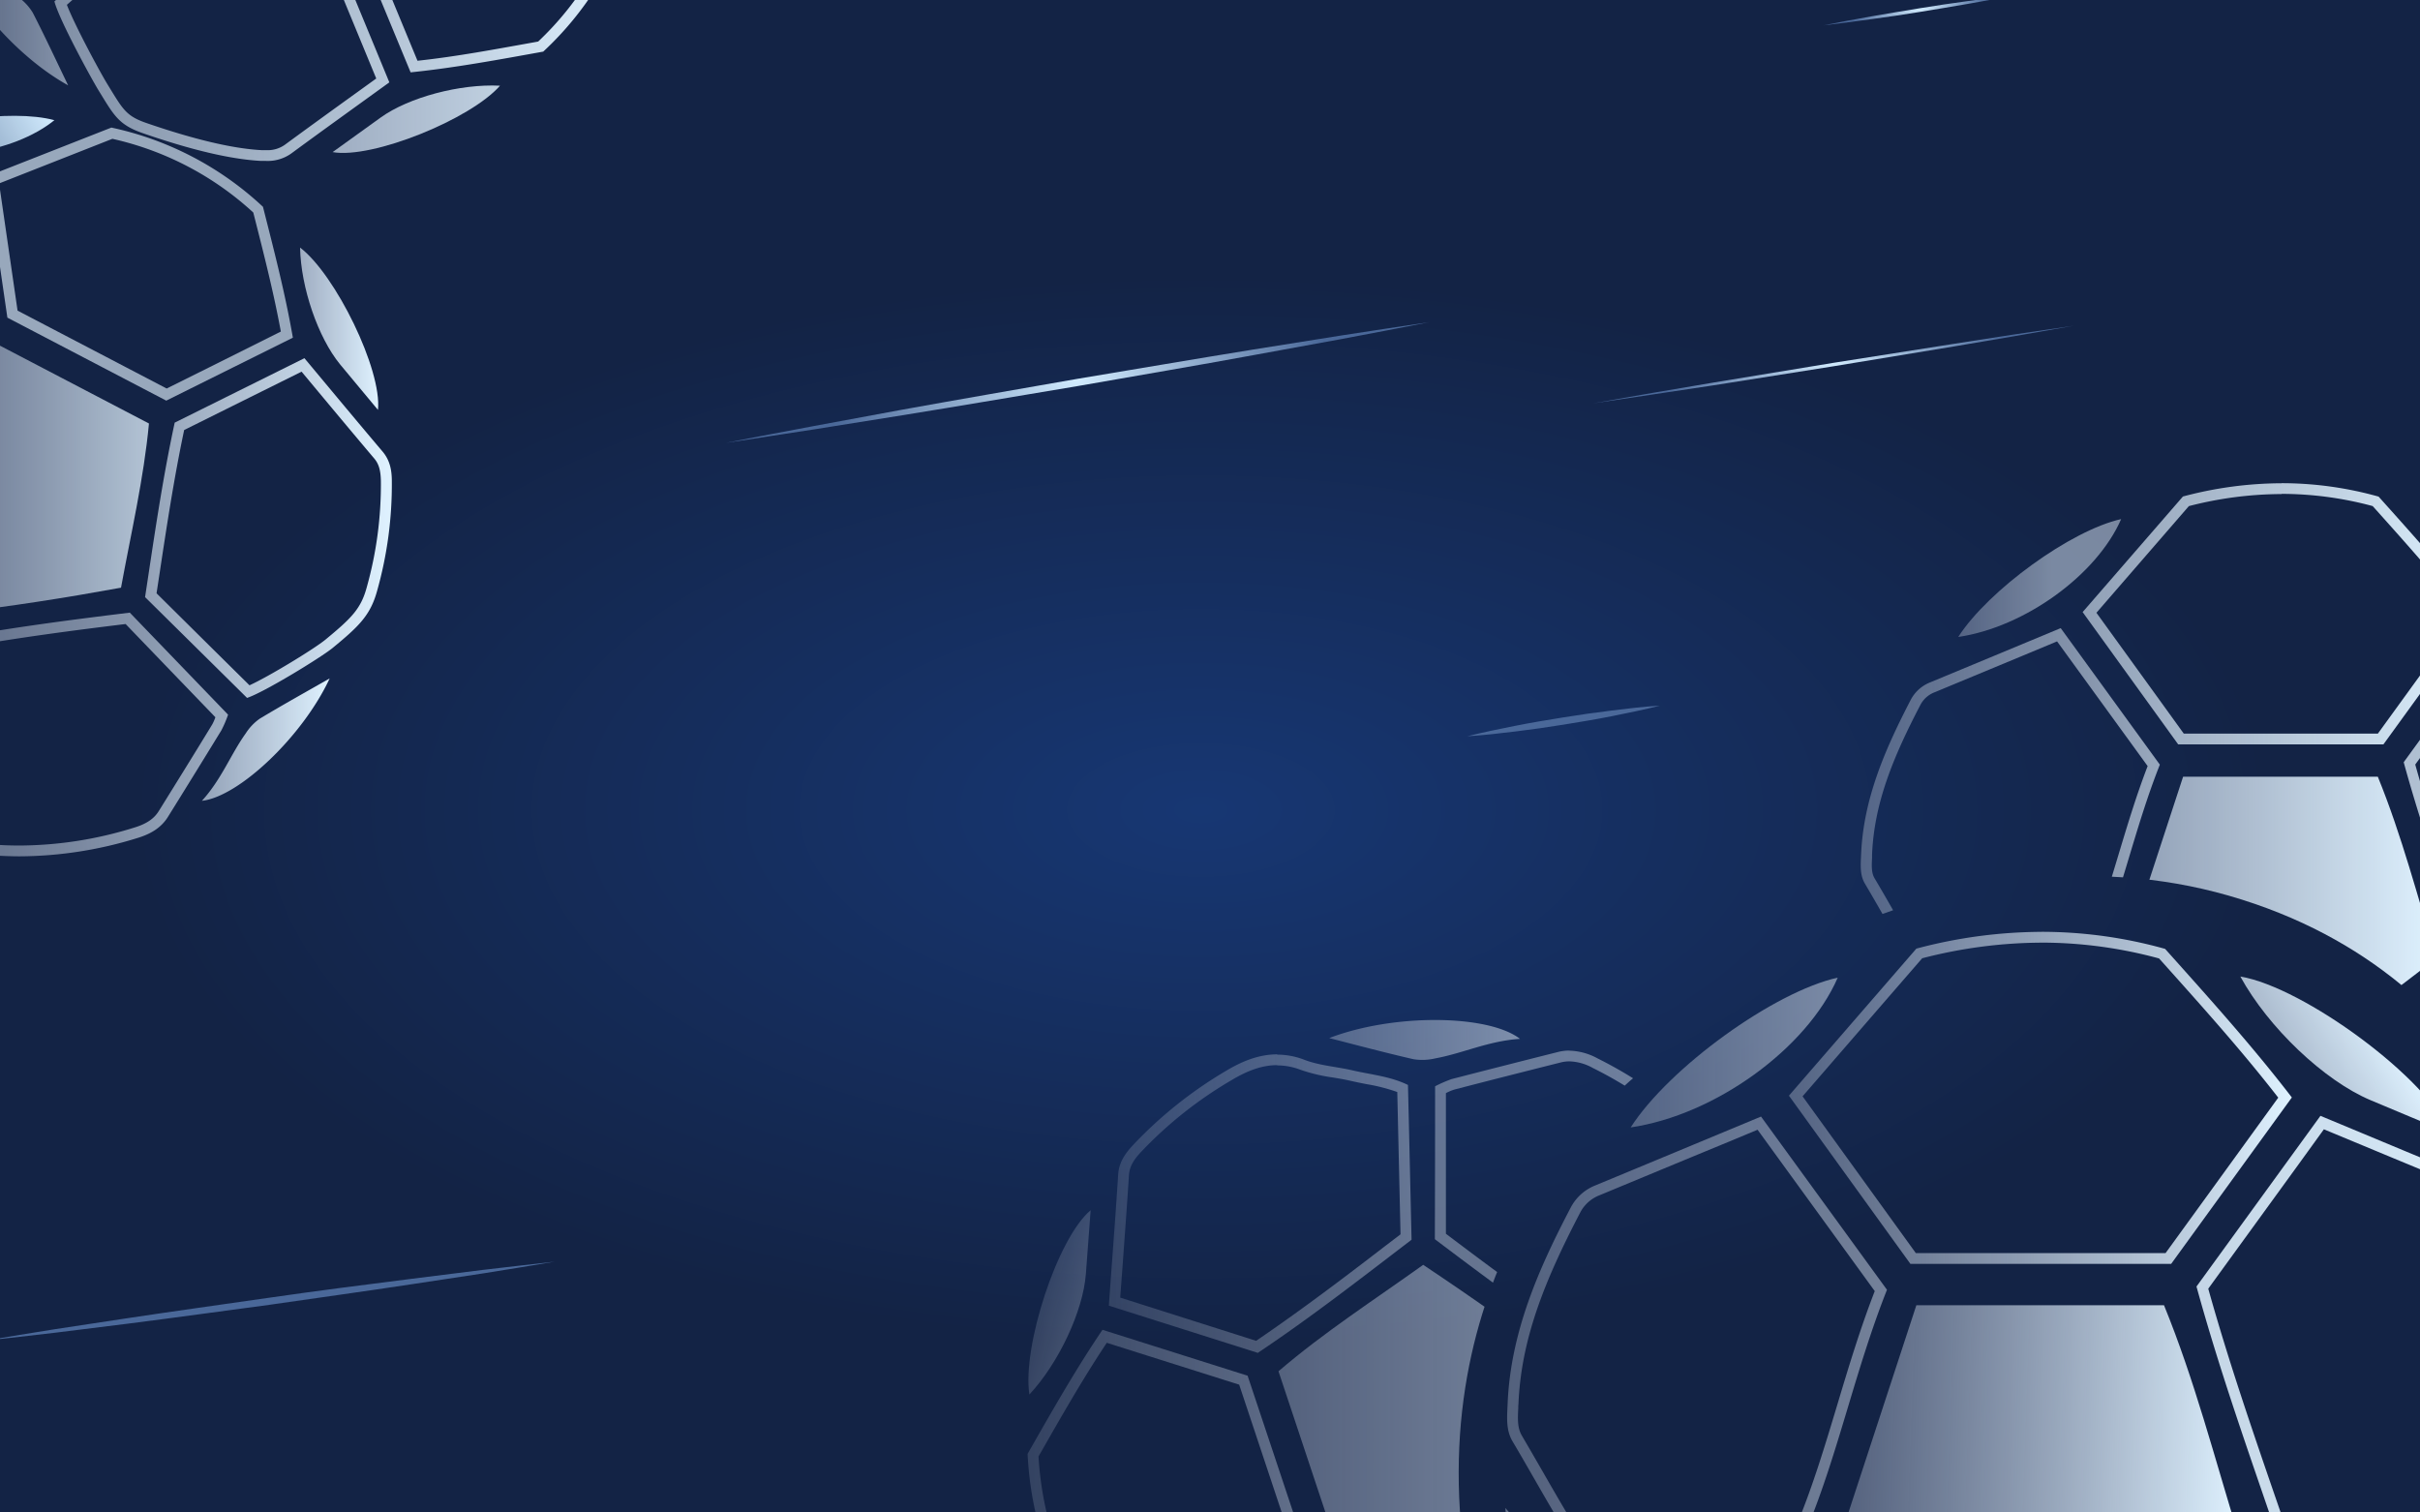 <?xml version="1.0" encoding="UTF-8" standalone="no"?>
<svg
   viewBox="0 0 1280 800"
   version="1.1"
   id="svg2766"
   sodipodi:docname="imagen-error-404.svg"
   width="1280"
   height="800"
   inkscape:version="1.2.2 (b0a84865, 2022-12-01)"
   xmlns:inkscape="http://www.inkscape.org/namespaces/inkscape"
   xmlns:sodipodi="http://sodipodi.sourceforge.net/DTD/sodipodi-0.dtd"
   xmlns:xlink="http://www.w3.org/1999/xlink"
   xmlns="http://www.w3.org/2000/svg"
   xmlns:svg="http://www.w3.org/2000/svg">
  <sodipodi:namedview
     id="namedview2768"
     pagecolor="#ffffff"
     bordercolor="#000000"
     borderopacity="0.25"
     inkscape:showpageshadow="2"
     inkscape:pageopacity="0.0"
     inkscape:pagecheckerboard="0"
     inkscape:deskcolor="#d1d1d1"
     showgrid="false"
     inkscape:zoom="0.32395333"
     inkscape:cx="473.83369"
     inkscape:cy="365.79343"
     inkscape:window-width="1728"
     inkscape:window-height="1051"
     inkscape:window-x="0"
     inkscape:window-y="38"
     inkscape:window-maximized="1"
     inkscape:current-layer="svg2766" />
  <defs
     id="defs2592">
    <style
       id="style2313">.cls-1{fill:none;}.cls-2{isolation:isolate;}.cls-3{clip-path:url(#clip-path);}.cls-4{fill:url(#Degradado_sin_nombre_223);}.cls-5{fill:url(#Degradado_sin_nombre_225);}.cls-6{fill:url(#Degradado_sin_nombre_175);}.cls-7{fill:url(#Degradado_sin_nombre_169);}.cls-8{fill:url(#Degradado_sin_nombre_232);}.cls-9{fill:url(#Degradado_sin_nombre_234);}.cls-10{fill:url(#Degradado_sin_nombre_184);}.cls-11{fill:url(#Degradado_sin_nombre_202);}.cls-12{fill:url(#Degradado_sin_nombre_235);}.cls-13{fill:url(#Degradado_sin_nombre_221);}.cls-14{fill:url(#Degradado_sin_nombre_216);}.cls-15{fill:url(#Degradado_sin_nombre_229);}.cls-16{fill:url(#Degradado_sin_nombre_213);}.cls-17{fill:url(#Degradado_sin_nombre_227);}.cls-18{fill:url(#Degradado_sin_nombre_211);}.cls-19{fill:url(#Degradado_sin_nombre_190);}.cls-20{mix-blend-mode:hard-light;opacity:0.5;fill:url(#Degradado_sin_nombre_273);}.cls-21{mix-blend-mode:exclusion;fill:url(#Degradado_sin_nombre_273-2);}.cls-22{clip-path:url(#clip-path-2);}.cls-23{clip-path:url(#clip-path-3);}.cls-24{fill:url(#Degradado_sin_nombre_136);}.cls-25{fill:url(#Degradado_sin_nombre_139);}.cls-26{fill:url(#Degradado_sin_nombre_155);}.cls-27{fill:#d2ecff;}.cls-28{fill:url(#Degradado_sin_nombre_152);}.cls-29{fill:url(#Degradado_sin_nombre_148);}.cls-30{fill:url(#Degradado_sin_nombre_302);}.cls-31{fill:url(#Degradado_sin_nombre_145);}.cls-32{clip-path:url(#clip-path-4);}.cls-33{fill:url(#Degradado_sin_nombre_66);}.cls-34{fill:url(#Degradado_sin_nombre_103);}.cls-35{fill:url(#Degradado_sin_nombre_110);}.cls-36{fill:url(#Degradado_sin_nombre_101);}.cls-37{fill:url(#Degradado_sin_nombre_127);}.cls-38{fill:url(#Degradado_sin_nombre_118);}.cls-39{fill:url(#Degradado_sin_nombre_107);}.cls-40{fill:url(#Degradado_sin_nombre_124);}.cls-41{fill:url(#Degradado_sin_nombre_259);}.cls-42{fill:url(#Degradado_sin_nombre_257);}.cls-43{fill:url(#Degradado_sin_nombre_210);}.cls-44{fill:url(#Degradado_sin_nombre_2);}.cls-45{fill:url(#Degradado_sin_nombre_224);}.cls-46{fill:url(#Degradado_sin_nombre_241);}.cls-47{clip-path:url(#clip-path-5);}.cls-48{fill:url(#Degradado_sin_nombre_191);}.cls-49{fill:url(#Degradado_sin_nombre_170);}.cls-50{fill:url(#Degradado_sin_nombre_177);}.cls-51{fill:url(#Degradado_sin_nombre_197);}.cls-52{fill:url(#Degradado_sin_nombre_207);}.cls-53{fill:url(#Degradado_sin_nombre_204);}.cls-54{fill:url(#Degradado_sin_nombre_2-2);}.cls-55{fill:url(#Degradado_sin_nombre_170-2);}.cls-56{fill:url(#Degradado_sin_nombre_66-2);}.cls-57{fill:url(#Degradado_sin_nombre_54);}.cls-58{fill:url(#Degradado_sin_nombre_77);}.cls-59{fill:url(#Degradado_sin_nombre_57);}.cls-60{fill:url(#Degradado_sin_nombre_27);}.cls-61{fill:url(#Degradado_sin_nombre_27-2);}.cls-62{fill:url(#Degradado_sin_nombre_80);}.cls-63{fill:url(#Degradado_sin_nombre_69);}.cls-64{fill:url(#Degradado_sin_nombre_72);}.cls-65{fill:url(#Degradado_sin_nombre_292);}.cls-66{fill:url(#Degradado_sin_nombre_292-2);}.cls-67{fill:url(#Degradado_sin_nombre_292-3);}.cls-68{fill:url(#Degradado_sin_nombre_292-4);}.cls-69{fill:url(#Degradado_sin_nombre_292-5);}.cls-70{fill:url(#Degradado_sin_nombre_292-6);}</style>
    <clipPath
       id="clip-path">
      <rect
         class="cls-1"
         x="129.25"
         y="135.95"
         width="700"
         height="500"
         id="rect2315" />
    </clipPath>
    <radialGradient
       id="Degradado_sin_nombre_223"
       cx="518.74"
       cy="411.31"
       r="182.19"
       gradientTransform="matrix(0,-0.94,1.47,0,-89.74,802.71)"
       gradientUnits="userSpaceOnUse">
      <stop
         offset="0"
         stop-color="#2378d3"
         id="stop2318" />
      <stop
         offset="1"
         stop-color="#173773"
         id="stop2320" />
    </radialGradient>
    <linearGradient
       id="Degradado_sin_nombre_225"
       x1="351.74"
       y1="82.7"
       x2="711.55"
       y2="692.07"
       gradientTransform="matrix(0,0.98,-1.01,0,868.82,-220.99)"
       gradientUnits="userSpaceOnUse">
      <stop
         offset="0.11"
         stop-color="#2378d3"
         id="stop2323" />
      <stop
         offset="1"
         stop-color="#173773"
         id="stop2325" />
    </linearGradient>
    <radialGradient
       id="Degradado_sin_nombre_175"
       cx="579.52"
       cy="347.78"
       r="186.74"
       gradientTransform="matrix(0,-0.94,1.47,0,-89.74,802.71)"
       gradientUnits="userSpaceOnUse">
      <stop
         offset="0.1"
         stop-color="#2378d3"
         id="stop2328" />
      <stop
         offset="0.79"
         stop-color="#183c7b"
         id="stop2330" />
      <stop
         offset="1"
         stop-color="#183c7b"
         id="stop2332" />
    </radialGradient>
    <radialGradient
       id="Degradado_sin_nombre_169"
       cx="627.04"
       cy="310.78"
       r="138.72"
       gradientTransform="matrix(0,-0.94,1.47,0,-89.74,802.71)"
       gradientUnits="userSpaceOnUse">
      <stop
         offset="0"
         stop-color="#2378d3"
         id="stop2335" />
      <stop
         offset="1"
         stop-color="#184080"
         id="stop2337" />
    </radialGradient>
    <radialGradient
       id="Degradado_sin_nombre_232"
       cx="661.49"
       cy="393.78"
       r="140.34"
       gradientTransform="matrix(0,-0.94,1.47,0,-89.74,802.71)"
       gradientUnits="userSpaceOnUse">
      <stop
         offset="0.08"
         stop-color="#2378d3"
         id="stop2340" />
      <stop
         offset="1"
         stop-color="#173773"
         id="stop2342" />
    </radialGradient>
    <linearGradient
       id="Degradado_sin_nombre_234"
       x1="598.31"
       y1="387.34"
       x2="757.71"
       y2="387.34"
       gradientTransform="matrix(0,-0.98,1.01,0,88.6,821.01)"
       gradientUnits="userSpaceOnUse">
      <stop
         offset="0.1"
         stop-color="#2378d3"
         id="stop2345" />
      <stop
         offset="1"
         stop-color="#173773"
         id="stop2347" />
    </linearGradient>
    <radialGradient
       id="Degradado_sin_nombre_184"
       cx="735.08"
       cy="329.52"
       r="247.77"
       gradientTransform="matrix(0,-0.94,1.47,0,-89.74,802.71)"
       gradientUnits="userSpaceOnUse">
      <stop
         offset="0.32"
         stop-color="#2378d3"
         id="stop2350" />
      <stop
         offset="1"
         stop-color="#183c7a"
         id="stop2352" />
    </radialGradient>
    <linearGradient
       id="Degradado_sin_nombre_202"
       x1="682.65"
       y1="510.65"
       x2="246.88"
       y2="264.6"
       gradientTransform="matrix(0,0.98,-1.01,0,869.05,-75.81)"
       gradientUnits="userSpaceOnUse">
      <stop
         offset="0"
         stop-color="#2378d3"
         id="stop2355" />
      <stop
         offset="1"
         stop-color="#142b62"
         id="stop2357" />
    </linearGradient>
    <radialGradient
       id="Degradado_sin_nombre_235"
       cx="480.08"
       cy="302.08"
       r="182.28"
       gradientTransform="matrix(0,0.94,-1.47,0,1047.51,-57.43)"
       xlink:href="#Degradado_sin_nombre_223" />
    <radialGradient
       id="Degradado_sin_nombre_221"
       cx="550.02"
       cy="411.62"
       r="181.64"
       gradientTransform="matrix(0,0.94,-1.47,0,1047.51,-57.43)"
       gradientUnits="userSpaceOnUse">
      <stop
         offset="0.08"
         stop-color="#2378d3"
         id="stop2361" />
      <stop
         offset="1"
         stop-color="#173773"
         id="stop2363" />
    </radialGradient>
    <linearGradient
       id="Degradado_sin_nombre_216"
       x1="372.84"
       y1="82.92"
       x2="732.62"
       y2="692.34"
       gradientTransform="matrix(0,0.98,-1.01,0,869.05,-75.81)"
       xlink:href="#Degradado_sin_nombre_223" />
    <linearGradient
       id="Degradado_sin_nombre_229"
       x1="790.36"
       y1="693.79"
       x2="428.87"
       y2="81.47"
       gradientTransform="matrix(0,0.98,-1.01,0,869.05,-75.81)"
       xlink:href="#Degradado_sin_nombre_223" />
    <radialGradient
       id="Degradado_sin_nombre_213"
       cx="654.25"
       cy="311.09"
       r="138.73"
       gradientTransform="matrix(0,0.94,-1.47,0,1047.51,-57.43)"
       gradientUnits="userSpaceOnUse">
      <stop
         offset="0"
         stop-color="#2378d3"
         id="stop2368" />
      <stop
         offset="1"
         stop-color="#1a4689"
         id="stop2370" />
    </radialGradient>
    <radialGradient
       id="Degradado_sin_nombre_227"
       cx="688.71"
       cy="394.09"
       r="140.34"
       gradientTransform="matrix(0,0.94,-1.47,0,1047.51,-57.43)"
       xlink:href="#Degradado_sin_nombre_223" />
    <linearGradient
       id="Degradado_sin_nombre_211"
       x1="854.17"
       y1="133.59"
       x2="554.22"
       y2="641.67"
       gradientTransform="matrix(0,0.98,-1.01,0,869.05,-75.81)"
       gradientUnits="userSpaceOnUse">
      <stop
         offset="0"
         stop-color="#2378d3"
         id="stop2374" />
      <stop
         offset="1"
         stop-color="#173773"
         id="stop2376" />
    </linearGradient>
    <radialGradient
       id="Degradado_sin_nombre_190"
       cx="762.3"
       cy="329.83"
       r="247.78"
       gradientTransform="matrix(0,0.94,-1.47,0,1047.51,-57.43)"
       gradientUnits="userSpaceOnUse">
      <stop
         offset="0"
         stop-color="#2378d3"
         id="stop2379" />
      <stop
         offset="1"
         stop-color="#173774"
         id="stop2381" />
    </radialGradient>
    <radialGradient
       id="Degradado_sin_nombre_273"
       cx="479.36"
       cy="386.49"
       r="304.14"
       gradientTransform="matrix(1.05,0,0,0.67,-22.02,125.87)"
       gradientUnits="userSpaceOnUse">
      <stop
         offset="0"
         stop-color="#173773"
         id="stop2384" />
      <stop
         offset="0.98"
         stop-color="#132345"
         id="stop2386" />
    </radialGradient>
    <radialGradient
       id="Degradado_sin_nombre_273-2"
       cx="479.25"
       cy="385.95"
       r="303.51"
       gradientTransform="matrix(1,0,0,0.5,0,192.98)"
       xlink:href="#Degradado_sin_nombre_273" />
    <clipPath
       id="clip-path-2">
      <rect
         class="cls-1"
         x="129.25"
         y="134.95"
         width="700"
         height="501"
         transform="rotate(180,479.245,385.455)"
         id="rect2390" />
    </clipPath>
    <clipPath
       id="clip-path-3">
      <path
         class="cls-1"
         d="m 608.82,450.12 c 6.81,-9.44 78.46,-62.6 155.94,-40.35 79,22.69 91.09,95.42 91.09,95.42 l 47.6,47.6 L 947.51,353 903.85,291.2 650.51,279.79 599,372.23 l 11,91.26 z"
         id="path2393" />
    </clipPath>
    <linearGradient
       id="Degradado_sin_nombre_136"
       x1="662.62"
       y1="387.69"
       x2="745.64"
       y2="387.69"
       gradientUnits="userSpaceOnUse">
      <stop
         offset="0"
         stop-color="#b5bfd2"
         stop-opacity="0.4"
         id="stop2396" />
      <stop
         offset="1"
         stop-color="#ccdbea"
         stop-opacity="0.72"
         id="stop2398" />
    </linearGradient>
    <linearGradient
       id="Degradado_sin_nombre_139"
       x1="813.29"
       y1="387.56"
       x2="896.03"
       y2="387.56"
       gradientUnits="userSpaceOnUse">
      <stop
         offset="0"
         stop-color="#d2e2f1"
         stop-opacity="0.81"
         id="stop2401" />
      <stop
         offset="1"
         stop-color="#dff2ff"
         id="stop2403" />
    </linearGradient>
    <linearGradient
       id="Degradado_sin_nombre_155"
       x1="783.77"
       y1="477.29"
       x2="871.78"
       y2="477.29"
       gradientUnits="userSpaceOnUse">
      <stop
         offset="0"
         stop-color="#c9d8e8"
         stop-opacity="0.69"
         id="stop2406" />
      <stop
         offset="1"
         stop-color="#dff2ff"
         id="stop2408" />
    </linearGradient>
    <linearGradient
       id="Degradado_sin_nombre_152"
       x1="724.19"
       y1="331.44"
       x2="834.11"
       y2="331.44"
       gradientUnits="userSpaceOnUse">
      <stop
         offset="0"
         stop-color="#c9d8e8"
         stop-opacity="0.69"
         id="stop2411" />
      <stop
         offset="1"
         stop-color="#dff2ff"
         id="stop2413" />
    </linearGradient>
    <linearGradient
       id="Degradado_sin_nombre_148"
       x1="735.59"
       y1="417.83"
       x2="822.49"
       y2="417.83"
       gradientUnits="userSpaceOnUse">
      <stop
         offset="0"
         stop-color="#c9d7e7"
         stop-opacity="0.68"
         id="stop2416" />
      <stop
         offset="1"
         stop-color="#dff2ff"
         id="stop2418" />
    </linearGradient>
    <linearGradient
       id="Degradado_sin_nombre_302"
       x1="868.71"
       y1="322.07"
       x2="822.85"
       y2="322.07"
       gradientUnits="userSpaceOnUse">
      <stop
         offset="0"
         stop-color="#d2ecff"
         id="stop2421" />
      <stop
         offset="1"
         stop-color="#173773"
         stop-opacity="0"
         id="stop2423" />
    </linearGradient>
    <linearGradient
       id="Degradado_sin_nombre_145"
       x1="689.63"
       y1="321.54"
       x2="734.89"
       y2="321.54"
       gradientUnits="userSpaceOnUse">
      <stop
         offset="0"
         stop-color="#b5bfd2"
         stop-opacity="0.4"
         id="stop2426" />
      <stop
         offset="0.58"
         stop-color="#c2cfe0"
         stop-opacity="0.59"
         id="stop2428" />
      <stop
         offset="1"
         stop-color="#c2cfe0"
         stop-opacity="0.59"
         id="stop2430" />
    </linearGradient>
    <clipPath
       id="clip-path-4">
      <path
         class="cls-1"
         d="M 625.09,696.53 C 614.62,693.24 554.2,652.89 551,577 547.77,499.57 600.79,459.28 600.79,459.28 l 28.4,-56.72 -191.74,20.06 -42.23,57.38 65.18,229.9 98,18.57 78.32,-37 z"
         id="path2433" />
    </clipPath>
    <linearGradient
       id="Degradado_sin_nombre_66"
       x1="490.07"
       y1="631.55"
       x2="593.41"
       y2="631.55"
       gradientUnits="userSpaceOnUse">
      <stop
         offset="0"
         stop-color="#b5bfd2"
         stop-opacity="0.4"
         id="stop2436" />
      <stop
         offset="0.97"
         stop-color="#c0ccdd"
         stop-opacity="0.55"
         id="stop2438" />
    </linearGradient>
    <linearGradient
       id="Degradado_sin_nombre_103"
       x1="453.67"
       y1="495.33"
       x2="537.77"
       y2="495.33"
       gradientUnits="userSpaceOnUse">
      <stop
         offset="0"
         stop-color="#b5bfd2"
         stop-opacity="0.2"
         id="stop2441" />
      <stop
         offset="1"
         stop-color="#bcc7d9"
         stop-opacity="0.49"
         id="stop2443" />
    </linearGradient>
    <linearGradient
       id="Degradado_sin_nombre_110"
       x1="544.3"
       y1="494.22"
       x2="628.14"
       y2="494.22"
       gradientUnits="userSpaceOnUse">
      <stop
         offset="0"
         stop-color="#bbc6d8"
         stop-opacity="0.48"
         id="stop2446" />
      <stop
         offset="0.97"
         stop-color="#c0ccdd"
         stop-opacity="0.55"
         id="stop2448" />
    </linearGradient>
    <linearGradient
       id="Degradado_sin_nombre_101"
       x1="431.1"
       y1="579.63"
       x2="509.21"
       y2="579.63"
       gradientUnits="userSpaceOnUse">
      <stop
         offset="0"
         stop-color="#b5bfd2"
         stop-opacity="0.2"
         id="stop2451" />
      <stop
         offset="1"
         stop-color="#bbc6d8"
         stop-opacity="0.48"
         id="stop2453" />
    </linearGradient>
    <linearGradient
       id="Degradado_sin_nombre_127"
       x1="500.76"
       y1="551.29"
       x2="582.3"
       y2="551.29"
       gradientUnits="userSpaceOnUse">
      <stop
         offset="0"
         stop-color="#b5bfd2"
         stop-opacity="0.4"
         id="stop2456" />
      <stop
         offset="1"
         stop-color="#c2cfe1"
         stop-opacity="0.59"
         id="stop2458" />
    </linearGradient>
    <linearGradient
       id="Degradado_sin_nombre_118"
       x1="435.47"
       y1="521.52"
       x2="445.42"
       y2="524.19"
       gradientUnits="userSpaceOnUse">
      <stop
         offset="0"
         stop-color="#b5bfd2"
         stop-opacity="0.2"
         id="stop2461" />
      <stop
         offset="1"
         stop-color="#b7c1d4"
         stop-opacity="0.29"
         id="stop2463" />
    </linearGradient>
    <linearGradient
       id="Degradado_sin_nombre_107"
       x1="457.99"
       y1="642.3"
       x2="500.73"
       y2="642.3"
       gradientUnits="userSpaceOnUse">
      <stop
         offset="0"
         stop-color="#b5bfd2"
         stop-opacity="0.2"
         id="stop2466" />
      <stop
         offset="0.97"
         stop-color="#c0ccdd"
         stop-opacity="0.3"
         id="stop2468" />
    </linearGradient>
    <linearGradient
       id="Degradado_sin_nombre_124"
       x1="514.9"
       y1="449.87"
       x2="567.9"
       y2="449.87"
       gradientUnits="userSpaceOnUse">
      <stop
         offset="0"
         stop-color="#b5bfd2"
         stop-opacity="0.4"
         id="stop2471" />
      <stop
         offset="1"
         stop-color="#c3d0e1"
         stop-opacity="0.6"
         id="stop2473" />
    </linearGradient>
    <linearGradient
       id="Degradado_sin_nombre_259"
       x1="160.75"
       y1="170.38"
       x2="253.81"
       y2="170.38"
       gradientUnits="userSpaceOnUse">
      <stop
         offset="0"
         stop-color="#c4d2e2"
         stop-opacity="0.62"
         id="stop2476" />
      <stop
         offset="1"
         stop-color="#d4e5f3"
         stop-opacity="0.85"
         id="stop2478" />
    </linearGradient>
    <linearGradient
       id="Degradado_sin_nombre_257"
       x1="121.05"
       y1="108.42"
       x2="186.69"
       y2="108.42"
       gradientUnits="userSpaceOnUse">
      <stop
         offset="0"
         stop-color="#b5bfd2"
         stop-opacity="0.4"
         id="stop2481" />
      <stop
         offset="1"
         stop-color="#c4d2e2"
         stop-opacity="0.62"
         id="stop2483" />
    </linearGradient>
    <linearGradient
       id="Degradado_sin_nombre_210"
       x1="244.71"
       y1="140.24"
       x2="321.46"
       y2="140.24"
       gradientUnits="userSpaceOnUse">
      <stop
         offset="0"
         stop-color="#d2e2f1"
         stop-opacity="0.82"
         id="stop2486" />
      <stop
         offset="1"
         stop-color="#dff2ff"
         id="stop2488" />
    </linearGradient>
    <linearGradient
       id="Degradado_sin_nombre_2"
       x1="263.46"
       y1="101.71"
       x2="189.95"
       y2="101.71"
       gradientUnits="userSpaceOnUse">
      <stop
         offset="0"
         stop-color="#d2ecff"
         id="stop2491" />
      <stop
         offset="1"
         stop-color="#8ca8ca"
         stop-opacity="0.62"
         id="stop2493" />
    </linearGradient>
    <linearGradient
       id="Degradado_sin_nombre_224"
       x1="238.04"
       y1="194.08"
       x2="284.54"
       y2="194.08"
       gradientUnits="userSpaceOnUse">
      <stop
         offset="0"
         stop-color="#cedcec"
         stop-opacity="0.75"
         id="stop2496" />
      <stop
         offset="1"
         stop-color="#d7e8f6"
         stop-opacity="0.88"
         id="stop2498" />
    </linearGradient>
    <linearGradient
       id="Degradado_sin_nombre_241"
       x1="133.12"
       y1="165.78"
       x2="164.57"
       y2="165.78"
       gradientUnits="userSpaceOnUse">
      <stop
         offset="0"
         stop-color="#b6c0d3"
         stop-opacity="0.41"
         id="stop2501" />
      <stop
         offset="0"
         stop-color="#b5bfd2"
         stop-opacity="0.4"
         id="stop2503" />
      <stop
         offset="1"
         stop-color="#c6d4e4"
         stop-opacity="0.64"
         id="stop2505" />
    </linearGradient>
    <clipPath
       id="clip-path-5">
      <path
         class="cls-1"
         d="m 4.5,255.59 c 9.1,-4.55 30.08,57.46 81.08,106 52,49.55 12,88.67 12,88.67 l 93.54,4 115,-136.92 -8.83,-65.49 L 105.69,140.56 28.39,191.3 0,266.43 Z"
         id="path2508" />
    </clipPath>
    <linearGradient
       id="Degradado_sin_nombre_191"
       x1="64.73"
       y1="246.54"
       x2="141.51"
       y2="246.54"
       gradientUnits="userSpaceOnUse">
      <stop
         offset="0"
         stop-color="#bbc6d8"
         stop-opacity="0.48"
         id="stop2511" />
      <stop
         offset="0.45"
         stop-color="#bbc6d8"
         stop-opacity="0.48"
         id="stop2513" />
      <stop
         offset="1"
         stop-color="#c2cfe0"
         stop-opacity="0.58"
         id="stop2515" />
    </linearGradient>
    <linearGradient
       id="Degradado_sin_nombre_170"
       x1="185.91"
       y1="307.66"
       x2="254.46"
       y2="307.66"
       gradientUnits="userSpaceOnUse">
      <stop
         offset="0"
         stop-color="#cad8e8"
         stop-opacity="0.7"
         id="stop2518" />
      <stop
         offset="1"
         stop-color="#dff2ff"
         id="stop2520" />
    </linearGradient>
    <linearGradient
       id="Degradado_sin_nombre_177"
       x1="115.05"
       y1="364.98"
       x2="208.95"
       y2="364.98"
       gradientUnits="userSpaceOnUse">
      <stop
         offset="0"
         stop-color="#b5bfd2"
         stop-opacity="0.4"
         id="stop2523" />
      <stop
         offset="1"
         stop-color="#cddceb"
         stop-opacity="0.74"
         id="stop2525" />
    </linearGradient>
    <linearGradient
       id="Degradado_sin_nombre_197"
       x1="139.97"
       y1="229.67"
       x2="228.65"
       y2="238.99"
       gradientUnits="userSpaceOnUse">
      <stop
         offset="0.31"
         stop-color="#ccdbea"
         stop-opacity="0.72"
         id="stop2528" />
      <stop
         offset="1"
         stop-color="#ccdbea"
         stop-opacity="0.72"
         id="stop2530" />
    </linearGradient>
    <linearGradient
       id="Degradado_sin_nombre_207"
       x1="111.94"
       y1="294"
       x2="187.02"
       y2="294"
       gradientUnits="userSpaceOnUse">
      <stop
         offset="0"
         stop-color="#b5bfd2"
         stop-opacity="0.4"
         id="stop2533" />
      <stop
         offset="1"
         stop-color="#d3e4f2"
         stop-opacity="0.83"
         id="stop2535" />
    </linearGradient>
    <linearGradient
       id="Degradado_sin_nombre_204"
       x1="228.97"
       y1="252.29"
       x2="250.68"
       y2="252.29"
       gradientUnits="userSpaceOnUse">
      <stop
         offset="0"
         stop-color="#cedcec"
         stop-opacity="0.75"
         id="stop2538" />
      <stop
         offset="1"
         stop-color="#dff2ff"
         id="stop2540" />
    </linearGradient>
    <linearGradient
       id="Degradado_sin_nombre_2-2"
       x1="156.34"
       y1="186.7"
       x2="117.07"
       y2="209.38"
       xlink:href="#Degradado_sin_nombre_2" />
    <linearGradient
       id="Degradado_sin_nombre_170-2"
       x1="201.73"
       y1="366.43"
       x2="237.22"
       y2="366.43"
       xlink:href="#Degradado_sin_nombre_170" />
    <linearGradient
       id="Degradado_sin_nombre_66-2"
       x1="564.31"
       y1="537.43"
       x2="669.83"
       y2="537.43"
       xlink:href="#Degradado_sin_nombre_66" />
    <linearGradient
       id="Degradado_sin_nombre_54"
       x1="755.82"
       y1="537.27"
       x2="860.99"
       y2="537.27"
       gradientUnits="userSpaceOnUse">
      <stop
         offset="0"
         stop-color="#d8eaf8"
         stop-opacity="0.9"
         id="stop2546" />
      <stop
         offset="1"
         stop-color="#dff2ff"
         id="stop2548" />
    </linearGradient>
    <linearGradient
       id="Degradado_sin_nombre_77"
       x1="718.3"
       y1="651.32"
       x2="830.16"
       y2="651.32"
       gradientUnits="userSpaceOnUse">
      <stop
         offset="0"
         stop-color="#d1e1f1"
         stop-opacity="0.8"
         id="stop2551" />
      <stop
         offset="1"
         stop-color="#dff2ff"
         id="stop2553" />
    </linearGradient>
    <linearGradient
       id="Degradado_sin_nombre_57"
       x1="594.93"
       y1="651.35"
       x2="707.68"
       y2="651.35"
       gradientUnits="userSpaceOnUse">
      <stop
         offset="0"
         stop-color="#b5bfd2"
         stop-opacity="0.4"
         id="stop2556" />
      <stop
         offset="1"
         stop-color="#cbdae9"
         stop-opacity="0.71"
         id="stop2558" />
    </linearGradient>
    <linearGradient
       id="Degradado_sin_nombre_27"
       x1="642.57"
       y1="465.94"
       x2="782.28"
       y2="465.94"
       gradientUnits="userSpaceOnUse">
      <stop
         offset="0"
         stop-color="#b5bfd2"
         stop-opacity="0.4"
         id="stop2561" />
      <stop
         offset="1"
         stop-color="#dff2ff"
         id="stop2563" />
    </linearGradient>
    <linearGradient
       id="Degradado_sin_nombre_27-2"
       x1="657.55"
       y1="573.22"
       x2="767.88"
       y2="577.07"
       xlink:href="#Degradado_sin_nombre_27" />
    <linearGradient
       id="Degradado_sin_nombre_80"
       x1="785.27"
       y1="461.14"
       x2="809.15"
       y2="446.8"
       gradientUnits="userSpaceOnUse">
      <stop
         offset="0"
         stop-color="#d1e1f0"
         stop-opacity="0.8"
         id="stop2567" />
      <stop
         offset="1"
         stop-color="#dff2ff"
         id="stop2569" />
    </linearGradient>
    <linearGradient
       id="Degradado_sin_nombre_69"
       x1="598.64"
       y1="453.36"
       x2="656.16"
       y2="453.36"
       gradientUnits="userSpaceOnUse">
      <stop
         offset="0"
         stop-color="#b5bfd2"
         stop-opacity="0.4"
         id="stop2572" />
      <stop
         offset="0.96"
         stop-color="#c2cedf"
         stop-opacity="0.58"
         id="stop2574" />
    </linearGradient>
    <linearGradient
       id="Degradado_sin_nombre_72"
       x1="570.31"
       y1="616.55"
       x2="583.13"
       y2="611.88"
       gradientUnits="userSpaceOnUse">
      <stop
         offset="0"
         stop-color="#b5bfd2"
         stop-opacity="0.4"
         id="stop2577" />
      <stop
         offset="1"
         stop-color="#bfcbdc"
         stop-opacity="0.54"
         id="stop2579" />
    </linearGradient>
    <radialGradient
       id="Degradado_sin_nombre_292"
       cx="655"
       cy="323.56"
       r="47.92"
       gradientTransform="matrix(1,0,0,0.67,0,44.46)"
       gradientUnits="userSpaceOnUse">
      <stop
         offset="0"
         stop-color="#d2ecff"
         id="stop2582" />
      <stop
         offset="1"
         stop-color="#4a6899"
         id="stop2584" />
    </radialGradient>
    <radialGradient
       id="Degradado_sin_nombre_292-2"
       cx="679"
       cy="177.19"
       r="19.26"
       xlink:href="#Degradado_sin_nombre_292" />
    <radialGradient
       id="Degradado_sin_nombre_292-3"
       cx="445"
       cy="330.99"
       r="70.37"
       xlink:href="#Degradado_sin_nombre_292" />
    <radialGradient
       id="Degradado_sin_nombre_292-4"
       cx="220.5"
       cy="522.45"
       r="56.77"
       xlink:href="#Degradado_sin_nombre_292" />
    <radialGradient
       id="Degradado_sin_nombre_292-5"
       cx="580"
       cy="361.2"
       r="19.38"
       xlink:href="#Degradado_sin_nombre_292" />
    <radialGradient
       id="Degradado_sin_nombre_292-6"
       cx="360"
       cy="590.2"
       r="19.38"
       xlink:href="#Degradado_sin_nombre_292" />
    <radialGradient
       inkscape:collect="always"
       xlink:href="#Degradado_sin_nombre_223"
       id="radialGradient2887"
       gradientUnits="userSpaceOnUse"
       gradientTransform="matrix(0,-0.94,1.47,0,-89.74,802.71)"
       cx="518.74"
       cy="411.31"
       r="182.19" />
    <radialGradient
       inkscape:collect="always"
       xlink:href="#Degradado_sin_nombre_273"
       id="radialGradient2889"
       gradientUnits="userSpaceOnUse"
       gradientTransform="matrix(1.05,0,0,0.67,-22.02,125.87)"
       cx="479.36"
       cy="386.49"
       r="304.14" />
    <linearGradient
       inkscape:collect="always"
       xlink:href="#Degradado_sin_nombre_66"
       id="linearGradient2891"
       gradientUnits="userSpaceOnUse"
       x1="490.07"
       y1="631.55"
       x2="593.41"
       y2="631.55" />
    <linearGradient
       inkscape:collect="always"
       xlink:href="#Degradado_sin_nombre_2"
       id="linearGradient2893"
       gradientUnits="userSpaceOnUse"
       x1="263.46"
       y1="101.71"
       x2="189.95"
       y2="101.71" />
    <linearGradient
       inkscape:collect="always"
       xlink:href="#Degradado_sin_nombre_170"
       id="linearGradient2895"
       gradientUnits="userSpaceOnUse"
       x1="185.91"
       y1="307.66"
       x2="254.46"
       y2="307.66" />
    <linearGradient
       inkscape:collect="always"
       xlink:href="#Degradado_sin_nombre_27"
       id="linearGradient2897"
       gradientUnits="userSpaceOnUse"
       x1="642.57"
       y1="465.94"
       x2="782.28"
       y2="465.94" />
    <radialGradient
       inkscape:collect="always"
       xlink:href="#Degradado_sin_nombre_292"
       id="radialGradient2899"
       gradientUnits="userSpaceOnUse"
       gradientTransform="matrix(1,0,0,0.67,0,44.46)"
       cx="655"
       cy="323.56"
       r="47.92" />
  </defs>
  <g
     class="cls-2"
     id="g2764"
     transform="matrix(1.904,0,0,1.904,-277.301,-306.471)">
    <g
       id="BACKGROUND">
      <g
         class="cls-3"
         clip-path="url(#clip-path)"
         id="g2628">
        <polyline
           class="cls-4"
           points="843.15 273.54 114.22 384.26 114.22 411.38 843.15 300.66"
           id="polyline2594"
           style="fill:url(#radialGradient2887)" />
        <polyline
           class="cls-5"
           points="843.15 220.78 114.22 331.5 114.22 384.26 843.15 273.54"
           id="polyline2596"
           style="fill:url(#Degradado_sin_nombre_225)" />
        <polyline
           class="cls-6"
           points="843.15 161.51 114.22 272.23 114.22 331.5 843.15 220.78"
           id="polyline2598"
           style="fill:url(#Degradado_sin_nombre_175)" />
        <polyline
           class="cls-7"
           points="843.15 128.3 114.22 239.02 114.22 272.23 843.15 161.51"
           id="polyline2600"
           style="fill:url(#Degradado_sin_nombre_169)" />
        <polyline
           class="cls-8"
           points="842.4 121.25 114.22 231.85 114.22 239.02 843.15 128.3"
           id="polyline2602"
           style="fill:url(#Degradado_sin_nombre_232)" />
        <polyline
           class="cls-9"
           points="843.15 74.89 666.6 101.71 537.96 121.25 114.22 185.61 114.22 231.85 842.4 121.25"
           id="polyline2604"
           style="fill:url(#Degradado_sin_nombre_234)" />
        <polyline
           class="cls-10"
           points="843.15 48.95 114.22 48.95 114.22 101.71 114.22 121.25 114.22 185.61 537.96 121.25 666.6 101.71 843.15 74.89"
           id="polyline2606"
           style="fill:url(#Degradado_sin_nombre_184)" />
        <polyline
           class="cls-11"
           points="843.15 300.1 114.34 410.82 114.34 463.58 843.15 352.86"
           id="polyline2608"
           style="fill:url(#Degradado_sin_nombre_202)" />
        <polyline
           class="cls-12"
           points="843.15 352.86 114.34 463.58 114.34 483.77 843.15 373.05"
           id="polyline2610"
           style="fill:url(#Degradado_sin_nombre_235)" />
        <polyline
           class="cls-13"
           points="843.15 373.05 114.34 483.77 114.34 497.45 843.15 386.73"
           id="polyline2612"
           style="fill:url(#Degradado_sin_nombre_221)" />
        <polyline
           class="cls-14"
           points="843.15 386.73 114.34 497.45 114.34 550.2 843.15 439.48"
           id="polyline2614"
           style="fill:url(#Degradado_sin_nombre_216)" />
        <polyline
           class="cls-15"
           points="843.15 439.48 114.34 550.2 114.34 609.47 843.15 498.75"
           id="polyline2616"
           style="fill:url(#Degradado_sin_nombre_229)" />
        <polyline
           class="cls-16"
           points="843.15 498.75 114.34 609.47 114.34 642.68 843.15 531.97"
           id="polyline2618"
           style="fill:url(#Degradado_sin_nombre_213)" />
        <polyline
           class="cls-17"
           points="843.15 531.97 114.34 642.68 114.34 649.74 115.1 649.74 843.15 539.13"
           id="polyline2620"
           style="fill:url(#Degradado_sin_nombre_227)" />
        <polyline
           class="cls-18"
           points="843.15 539.13 115.1 649.74 114.34 649.85 114.34 669.27 114.34 696.09 290.87 669.27 419.48 649.74 843.15 585.37"
           id="polyline2622"
           style="fill:url(#Degradado_sin_nombre_211)" />
        <polyline
           class="cls-19"
           points="843.15 585.37 419.48 649.74 290.87 669.27 114.34 696.09 114.34 722.03 843.15 722.03"
           id="polyline2624"
           style="fill:url(#Degradado_sin_nombre_190)" />
        <rect
           class="cls-20"
           x="113.25"
           y="49.47"
           width="732"
           height="672.96"
           id="rect2626"
           style="fill:url(#radialGradient2889)" />
      </g>
      <rect
         class="cls-21"
         x="130.34"
         y="135.95"
         width="697.81"
         height="500"
         id="rect2630"
         style="fill:url(#Degradado_sin_nombre_273-2)" />
    </g>
    <g
       id="OBJECTS">
      <g
         class="cls-22"
         clip-path="url(#clip-path-2)"
         id="g2761">
        <g
           class="cls-23"
           clip-path="url(#clip-path-3)"
           id="g2655">
          <path
             class="cls-24"
             d="m 717.1,339.15 25.15,34.63 c -3.15,8.18 -5.64,16.47 -8.06,24.49 -2.65,8.83 -5.17,17.19 -8.44,25.26 l -23.83,7.67 -16.16,5.2 a 235.32,235.32 0 0 1 -14.63,-23.3 c -1.54,-2.68 -3.13,-5.45 -4.74,-8.15 -0.9,-1.52 -0.81,-3.44 -0.7,-5.66 0,-0.29 0,-0.57 0,-0.86 0.58,-14.29 5.79,-27 13.43,-41.64 a 7.41,7.41 0 0 1 3.89,-3.49 l 26.64,-11.06 7.41,-3.09 m 1,-3.68 c -12.37,5.15 -24.3,10.11 -36.24,15.06 a 10.39,10.39 0 0 0 -5.4,4.88 c -7,13.51 -13.13,27.33 -13.77,42.9 -0.11,2.78 -0.43,5.62 1.08,8.17 6.61,11.13 12.58,22.67 20.83,33.43 L 728,426 c 6.94,-16.63 10.61,-34.87 17.64,-52.62 l -27.5,-37.87 z"
             id="path2633"
             style="fill:url(#Degradado_sin_nombre_136)" />
          <path
             class="cls-25"
             d="m 841.41,339.12 8,3.34 c 8.78,3.66 17.07,7.12 25.51,10.54 2.58,1.05 4.07,3 5.5,5.67 a 121,121 0 0 1 11.68,32.16 c 1.91,8.68 0.82,14.93 -3.53,20.28 a 50.07,50.07 0 0 0 -5.16,8.37 c -0.87,1.64 -1.69,3.19 -2.6,4.67 -0.91,1.48 -1.64,2.76 -2.4,4.12 a 51.14,51.14 0 0 1 -5.16,8 l -0.27,-0.08 -40,-12.32 -1.92,-5.6 c -5,-14.53 -10.18,-29.53 -14.47,-44.92 l 14,-19.24 10.87,-15 m -1,-3.67 -27.08,37.27 c 5.06,18.41 11.25,35.79 17.33,53.54 l 43.6,13.41 c 4,-4.15 6.27,-9.28 9.16,-13.94 2.6,-4.2 4.46,-8.94 7.54,-12.73 5.7,-7 5.9,-14.8 4.13,-22.81 a 125.13,125.13 0 0 0 -12,-33 c -1.67,-3.06 -3.6,-5.62 -7,-7 -11.69,-4.74 -23.32,-9.64 -35.7,-14.77 z"
             id="path2635"
             style="fill:url(#Degradado_sin_nombre_139)" />
          <path
             class="cls-26"
             d="m 829,436.2 21.1,7.06 18.41,6.16 v 0.24 a 14,14 0 0 1 0.2,2.61 c -0.69,10.34 -1.43,20.31 -2.32,32.28 -0.22,3 -1.63,5.62 -4.56,8.5 a 121.39,121.39 0 0 1 -37.16,25.52 c -12.08,-2.54 -25,-5.4 -38,-9.09 V 466.62 C 801,455.69 815.41,445.56 829,436.2 m -0.47,-3.32 c -15.26,10.48 -30.12,20.9 -44.79,32.27 v 46.59 c 13.78,4 27.52,7.08 41.28,10 A 124.81,124.81 0 0 0 864,495.19 c 3,-2.91 5.14,-6.18 5.45,-10.42 0.8,-10.77 1.6,-21.53 2.32,-32.3 a 37.77,37.77 0 0 0 -0.45,-5.28 l -42.75,-14.31 z"
             id="path2637"
             style="fill:url(#Degradado_sin_nombre_155)" />
          <path
             class="cls-27"
             d="m 730.36,434 43.2,31.14 c 1.57,14.6 1.07,39.55 -0.9,46.69 l -19,4.38 -19.66,4.52 a 124.71,124.71 0 0 1 -38.42,-25.8 c -3.94,-4 -5.78,-8.22 -5.78,-13.34 A 124.72,124.72 0 0 0 688.27,463 49.48,49.48 0 0 1 688.1,448.39 c 8.19,-3.88 16.71,-6.39 25,-8.82 5.74,-1.69 11.66,-3.44 17.3,-5.61 m 0.14,-1.05 c -13.9,5.42 -28.94,8 -43.25,14.86 a 50.56,50.56 0 0 0 0.1,15.37 122.71,122.71 0 0 1 1.51,18.43 c 0,5.6 2.1,10 6.06,14 a 125,125 0 0 0 39,26.12 l 39.5,-9.1 c 2.15,-6.61 2.72,-32.91 1,-48 L 730.5,432.93 Z"
             id="path2639" />
          <path
             class="cls-28"
             d="m 779.46,298.16 a 97.29,97.29 0 0 1 25.3,3.39 l 0.8,0.89 c 8.75,9.77 17,19 24.8,29 l -24.15,33.31 h -53.93 l -8.35,-11.56 -15.91,-22 25.68,-29.63 a 104,104 0 0 1 25.76,-3.35 m 0,-3 a 107.11,107.11 0 0 0 -27.41,3.68 l -27.86,32.11 26.55,36.76 h 57 l 26.37,-36.37 c -8.64,-11.27 -18.08,-21.72 -27.7,-32.47 a 99.84,99.84 0 0 0 -26.95,-3.73 z"
             id="path2641"
             style="fill:url(#Degradado_sin_nombre_152)" />
          <path
             class="cls-29"
             d="m 822.49,427.12 c -5.26,-17 -9.59,-33.95 -16.3,-50.39 H 752.1 c -5.42,16.58 -10.85,33.16 -16.51,50.45 l 43.49,31.74 c 15.1,-10.29 29.19,-20.71 43.41,-31.8 z"
             id="path2643"
             style="fill:url(#Degradado_sin_nombre_148)" />
          <path
             class="cls-30"
             d="m 822.85,304.93 c 6.1,11.14 18.31,22.76 28.44,27 5.62,2.36 11.24,4.69 17.42,7.27 C 864,327.27 836.8,307.28 822.85,304.93 Z"
             id="path2645"
             style="fill:url(#Degradado_sin_nombre_302)" />
          <path
             class="cls-27"
             d="m 779,521.05 a 69.92,69.92 0 0 1 26.79,5.62 101.41,101.41 0 0 1 -52.75,0.06 63.16,63.16 0 0 1 26,-5.68 m 0,-0.93 a 65.35,65.35 0 0 0 -28.74,6.88 107.59,107.59 0 0 0 29,4.15 105.93,105.93 0 0 0 29.27,-4.26 c -10.17,-4.49 -20,-6.74 -29.61,-6.74 z"
             id="path2647" />
          <path
             class="cls-31"
             d="m 734.89,305.17 c -13.89,3.08 -36.89,19.72 -45.26,32.74 18.46,-2.72 38.49,-17.21 45.26,-32.74 z"
             id="path2649"
             style="fill:url(#Degradado_sin_nombre_145)" />
          <path
             class="cls-27"
             d="m 663.4,423.87 c 12.8,15.36 17.88,31.23 15.87,49.57 -9,-14.32 -14.07,-30.2 -15.87,-49.57 m -1.16,-2.78 c 1.45,19.33 6.12,37.59 17.63,55 3.18,-22.24 -4.08,-39.65 -17.63,-55 z"
             id="path2651" />
          <path
             class="cls-27"
             d="m 893.78,425 c 0,17.75 -7.3,39.79 -15.61,47.82 a 80.7,80.7 0 0 0 1.18,-13.22 90.06,90.06 0 0 1 0.66,-9.7 16,16 0 0 1 1.66,-5.84 c 3.24,-5.33 6.69,-10.66 10,-15.82 0.7,-1.08 1.4,-2.16 2.09,-3.24 m 0.87,-3.06 c -4.62,7.2 -9.33,14.34 -13.77,21.64 a 16.61,16.61 0 0 0 -1.79,6.19 c -1.15,8.17 -0.06,16.47 -2.42,25.47 9.79,-6.56 18.91,-33 18,-53.3 z"
             id="path2653" />
        </g>
        <g
           class="cls-32"
           clip-path="url(#clip-path-4)"
           id="g2679">
          <path
             class="cls-33"
             d="m 555.7,599.75 c 3.95,0 7.48,0.1 10.74,0.31 l 23.29,31.76 a 224.26,224.26 0 0 1 -16.4,19.9 c -1.94,2.17 -3.94,4.42 -5.88,6.66 -1.06,1.22 -2.78,1.7 -4.77,2.26 l -0.78,0.22 a 67.5,67.5 0 0 1 -18.92,2.5 141.1,141.1 0 0 1 -22.23,-2.13 6.84,6.84 0 0 1 -4.18,-2.38 c -5.88,-6.78 -11.76,-13.56 -17.77,-20.47 l -4.92,-5.66 23.34,-32.6 c 2.91,0.13 6,0.2 9.32,0.2 5,0 10.05,-0.15 14.9,-0.29 4.7,-0.14 9.56,-0.28 14.26,-0.28 m 0,-3 c -9.57,0 -19.28,0.57 -29.16,0.57 -3.58,0 -7.18,-0.08 -10.8,-0.28 l -25.67,35.86 c 8.27,9.53 16.26,18.71 24.24,27.92 a 9.75,9.75 0 0 0 6,3.37 143.06,143.06 0 0 0 22.7,2.17 70.87,70.87 0 0 0 19.75,-2.62 c 2.52,-0.72 5.16,-1.29 7,-3.39 8,-9.22 16.54,-18 23.7,-28.58 L 568,597.16 c -4.08,-0.3 -8.19,-0.41 -12.33,-0.41 z"
             id="path2657"
             style="fill:url(#linearGradient2891)" />
          <path
             class="cls-34"
             d="m 500.46,456.93 a 18.07,18.07 0 0 1 6.46,1.22 46.86,46.86 0 0 0 9,2.14 c 1.73,0.29 3.35,0.56 4.94,0.93 1.59,0.37 3,0.64 4.41,0.92 a 49.35,49.35 0 0 1 8.53,2.19 l 0.9,39.53 -4.37,3.33 C 518.89,516 507,525 494.59,533.44 l -37.75,-12 c 0.2,-2.71 0.39,-5.39 0.59,-8 0.65,-8.94 1.28,-17.38 1.83,-26 0.16,-2.56 1.47,-4.45 3.38,-6.49 a 113.28,113.28 0 0 1 25.25,-20 c 4.67,-2.79 8.66,-4.09 12.57,-4.09 m 0,-3 c -5,0 -9.64,1.84 -14.11,4.51 A 117.35,117.35 0 0 0 460.45,479 c -2.25,2.4 -4,4.89 -4.19,8.35 -0.76,11.87 -1.68,23.72 -2.59,36.32 l 41.39,13.12 c 14.95,-10 28.65,-20.7 42.71,-31.43 -0.33,-14.32 -0.65,-28.51 -1,-43 -4.92,-2.39 -10.17,-2.85 -15.19,-4 -4.53,-1.08 -9.33,-1.34 -13.62,-3 a 20.93,20.93 0 0 0 -7.52,-1.42 z"
             id="path2659"
             style="fill:url(#Degradado_sin_nombre_103)" />
          <path
             class="cls-35"
             d="m 581.65,455.81 a 14.14,14.14 0 0 1 6.46,1.83 114.33,114.33 0 0 1 33.78,25.55 c 1.32,11.5 2.59,23.82 3.15,36.45 l -10.61,3.53 -27.5,9.15 C 573,522.93 559.68,513.05 547.31,503.7 v -12.47 -26.6 l 0.1,-0.05 a 13.37,13.37 0 0 1 2.25,-0.94 c 9.46,-2.46 18.59,-4.77 29.55,-7.53 a 9.58,9.58 0 0 1 2.38,-0.3 m 0,-3 a 12.58,12.58 0 0 0 -3.12,0.39 q -14.79,3.72 -29.57,7.53 a 36.54,36.54 0 0 0 -4.59,2 q 0,21.17 -0.07,42.48 c 13.91,10.52 27.65,20.71 42.18,30.44 l 41.66,-13.86 c -0.51,-13.52 -1.86,-26.71 -3.37,-39.87 A 117.59,117.59 0 0 0 589.47,455 a 17.23,17.23 0 0 0 -7.82,-2.16 z"
             id="path2661"
             style="fill:url(#Degradado_sin_nombre_110)" />
          <path
             class="cls-27"
             d="m 631.52,531.66 16.71,27.39 2.77,4.55 a 117.55,117.55 0 0 1 -11.65,42 17,17 0 0 1 -10.21,9.15 117.83,117.83 0 0 0 -16.14,6.92 46.68,46.68 0 0 1 -13,4.5 c -5.91,-6.17 -10.7,-13 -15.33,-19.7 -3.22,-4.63 -6.55,-9.4 -10.17,-13.81 l 5.36,-17.11 9.64,-30.79 c 12.59,-5.75 35.07,-12.74 42,-13.1 m 0.47,-0.87 c -6.55,0 -30.24,7.36 -43.21,13.35 -4.95,15.8 -10.06,32.13 -15.25,48.71 9,10.82 15.74,23.5 26.15,34.24 a 47.52,47.52 0 0 0 13.71,-4.66 116.93,116.93 0 0 1 16,-6.83 17.87,17.87 0 0 0 10.76,-9.6 118,118 0 0 0 11.75,-42.63 c -6.42,-10.52 -13.21,-21.64 -19.89,-32.6 z"
             id="path2663" />
          <path
             class="cls-36"
             d="m 453.13,534 23.18,7.33 13.57,4.29 8.66,26 7.33,22 -11.94,16.6 -10.74,14.9 -6.83,-2.83 -27.13,-11.24 a 92.31,92.31 0 0 1 -15.09,-45.49 l 0.53,-0.93 c 6.11,-10.69 11.89,-20.82 18.46,-30.68 m -1.24,-3.54 c -7.51,11.08 -14.05,22.63 -20.79,34.43 0.86,17.41 6.18,33.41 16.12,48.62 l 37,15.34 25,-34.67 c -5.6,-16.83 -11.19,-33.6 -17,-51 l -40.36,-12.76 z"
             id="path2665"
             style="fill:url(#Degradado_sin_nombre_101)" />
          <path
             class="cls-37"
             d="m 541,512.33 c -13.64,9.77 -27.5,18.68 -40.2,29.57 l 16.09,48.35 50,-0.24 c 5.2,-16.29 10.3,-32.24 15.43,-48.33 C 568.61,531.24 555.1,521.74 541,512.33 Z"
             id="path2667"
             style="fill:url(#Degradado_sin_nombre_127)" />
          <path
             class="cls-38"
             d="m 431.6,548.36 c 8.15,-8.76 14.9,-23.14 15.69,-33.47 0.44,-5.72 0.86,-11.44 1.33,-17.73 -9.28,7.78 -19.06,38.03 -17.02,51.2 z"
             id="path2669"
             style="fill:url(#Degradado_sin_nombre_118)" />
          <path
             class="cls-27"
             d="m 634.93,497.61 a 95.87,95.87 0 0 1 15.78,47.25 c -11.86,-13.06 -17,-28.56 -15.78,-47.25 m -0.65,-2.53 c -2,21 3.72,37.94 17.43,52.08 a 97.25,97.25 0 0 0 -17.43,-52.08 z"
             id="path2671" />
          <path
             class="cls-39"
             d="m 465.28,631.5 c 10.35,3.3 21.13,11.06 28.21,20.31 A 98.28,98.28 0 0 1 465.28,631.5 M 458,626.94 c 6.9,11.53 28.61,27.14 42.74,30.72 C 492.8,642 473.89,628.37 458,626.94 Z"
             id="path2673"
             style="fill:url(#Degradado_sin_nombre_107)" />
          <path
             class="cls-27"
             d="m 625,626.57 c -10.15,12.33 -22.86,21.63 -39.69,29 9.94,-16.07 22.65,-25.36 39.69,-29 m 2.14,-1.29 c -20.83,3.77 -34.24,15.45 -43.92,32.12 16.84,-7 31.79,-16.65 43.92,-32.12 z"
             id="path2675" />
          <path
             class="cls-40"
             d="m 514.9,449.34 c 7.8,2 15.59,4.08 23.44,5.88 a 15.79,15.79 0 0 0 6.07,-0.25 c 7.65,-1.4 14.73,-4.85 23.49,-5.41 -8.78,-6.8 -35.11,-7.1 -53,-0.22 z"
             id="path2677"
             style="fill:url(#Degradado_sin_nombre_124)" />
        </g>
        <path
           class="cls-27"
           d="m 261.45,20.29 c 4,0 8.1,0.12 12,0.24 2.69,0.08 5.47,0.16 8.21,0.2 2.09,0 3.76,1.18 5.53,2.39 l 0.61,0.41 c 11.28,7.59 18.87,18.72 25.4,29.63 a 8.32,8.32 0 0 1 1.06,5.72 c -1.31,8.2 -2.61,16.4 -3.94,24.76 L 309,92.12 284.13,94 269.31,95.15 C 264.54,88.81 259.31,82.94 254.25,77.26 248.67,71 243.39,65.1 238.7,58.64 l 5.86,-24 3.37,-13.77 a 134.18,134.18 0 0 1 13.52,-0.6 m 0,-0.79 a 138.14,138.14 0 0 0 -14.15,0.65 c -3.13,12.79 -6.2,25.35 -9.45,38.65 9.2,12.78 21.09,23.86 31.09,37.21 l 40.77,-3.15 c 1.83,-11.56 3.59,-22.71 5.37,-33.86 a 9.14,9.14 0 0 0 -1.16,-6.25 c -6.84,-11.42 -14.34,-22.28 -25.64,-29.87 -2,-1.36 -4,-2.9 -6.57,-2.94 -6.72,-0.1 -13.44,-0.44 -20.26,-0.44 z"
           id="path2681" />
        <path
           class="cls-41"
           d="m 191.51,138.32 4.86,1.08 c 13,2.91 26.51,5.91 39.86,9.73 l 5,12 8.93,21.64 -5.92,4.27 c -6.74,4.86 -13.1,9.46 -19.51,14.17 a 8.23,8.23 0 0 1 -5.24,1.46 h -1.25 c -8,-0.43 -18.78,-3 -32,-7.56 -5.29,-1.84 -6.35,-3.57 -9.88,-9.32 l -0.84,-1.38 c -2.17,-3.52 -9.1,-16.4 -11.3,-22.11 l 12.43,-10.92 14.87,-13.07 m -0.84,-3.27 -29.92,26.31 c 1.24,4.92 10,21 12.21,24.64 4.29,6.95 5.52,9.6 12.29,11.95 9.69,3.37 22.49,7.17 32.8,7.72 0.48,0 0.95,0 1.41,0 a 11.28,11.28 0 0 0 7,-2 c 8.88,-6.53 17.84,-12.95 27.33,-19.82 q -7.81,-18.91 -15.36,-37.21 c -16,-4.65 -31.78,-8 -47.78,-11.59 z"
           id="path2683"
           style="fill:url(#Degradado_sin_nombre_259)" />
        <path
           class="cls-42"
           d="m 148.84,64.82 31.5,19.36 c 1.62,15.41 2.54,30.67 3.28,45 L 156,152.24 a 13,13 0 0 1 -1.94,-1 c -7.38,-5.25 -14.47,-10.36 -23,-16.49 -2.05,-1.48 -3.31,-3.66 -4.1,-7.07 a 105.89,105.89 0 0 1 -2,-39.07 c 7.34,-7.74 15.26,-15.92 23.83,-23.79 m -0.36,-3.74 c -9.29,8.42 -17.86,17.24 -26.3,26.16 a 109.13,109.13 0 0 0 1.92,41.12 c 0.82,3.53 2.25,6.64 5.27,8.82 q 11.46,8.28 23,16.51 a 34.66,34.66 0 0 0 4.13,2.08 l 30.21,-25.28 c -0.82,-16.15 -1.78,-32 -3.53,-48.1 L 148.48,61.08 Z"
           id="path2685"
           style="fill:url(#Degradado_sin_nombre_257)" />
        <path
           class="cls-27"
           d="m 205.82,2.55 a 15.14,15.14 0 0 1 8.11,2.35 109.44,109.44 0 0 0 14.51,7.37 43.09,43.09 0 0 1 11,6.56 c -0.85,7.87 -2.88,15.37 -4.85,22.63 -1.36,5 -2.77,10.25 -3.74,15.45 l -43,17.91 C 176.26,69.31 157.9,57.51 153.49,52.82 L 164.55,19.9 a 108.91,108.91 0 0 1 36.79,-16.8 19.64,19.64 0 0 1 4.48,-0.55 m 0,-0.79 A 20.18,20.18 0 0 0 201.16,2.33 109.45,109.45 0 0 0 163.88,19.4 L 152.59,53 c 3.93,4.63 23.25,17.08 35.24,22.73 l 43.68,-18.21 c 2.33,-12.83 7.3,-25.19 8.73,-39 A 44.19,44.19 0 0 0 228.75,11.57 107.7,107.7 0 0 1 214.34,4.25 15.92,15.92 0 0 0 205.82,1.79 Z"
           id="path2687" />
        <path
           class="cls-43"
           d="m 308.14,102.6 8.06,25.54 2.12,6.73 a 85.25,85.25 0 0 1 -23.17,37.63 l -0.92,0.17 c -11.17,2 -21.75,4 -32.61,5.17 l -13.56,-32.77 24.47,-39.82 26.38,-2 9.23,-0.68 m 2.15,-3.17 -39.51,2.94 -26.07,42.46 c 4.86,11.75 9.79,23.68 15,36.26 12.34,-1.27 24.44,-3.52 36.84,-5.76 a 88.65,88.65 0 0 0 24.91,-40.44 Q 316,117.7 310.29,99.43 Z"
           id="path2689"
           style="fill:url(#Degradado_sin_nombre_210)" />
        <path
           class="cls-44"
           d="m 193.75,128.61 c 15.07,3.86 29.66,8.38 45,10.91 L 263.5,99.27 233.5,63.89 190,81.75 c 0.7,15.94 2,31.25 3.75,46.86 z"
           id="path2691"
           style="fill:url(#linearGradient2893)" />
        <path
           class="cls-45"
           d="m 284.54,184.77 c -11.09,-0.56 -25.32,3.22 -33.12,8.82 -4.33,3.09 -8.64,6.21 -13.38,9.63 11.05,1.95 38.36,-9.14 46.5,-18.45 z"
           id="path2693"
           style="fill:url(#Degradado_sin_nombre_224)" />
        <path
           class="cls-27"
           d="m 151.42,31.28 c -2.2,16.21 -10.12,29.13 -24.14,39.38 a 88.91,88.91 0 0 1 24.14,-39.38 m 1,-2.08 A 90,90 0 0 0 125.83,72.63 C 142,61.55 150.59,47.37 152.46,29.2 Z"
           id="path2695" />
        <path
           class="cls-27"
           d="m 321,72.55 c 4.91,11.83 6.53,33.33 3.37,44.8 -7.27,-11.71 -8.7,-30.65 -3.37,-44.8 m 0,-2 c -6.42,15 -4.79,36.52 3.67,48.66 4.08,-11.77 2.21,-36.5 -3.67,-48.66 z"
           id="path2697" />
        <path
           class="cls-27"
           d="m 225.6,0.79 c 14.53,0 28.4,3.47 43.4,10.9 A 72.45,72.45 0 0 1 258.65,12.47 53.43,53.43 0 0 1 224.75,0.8 h 0.85 m 0,-0.79 c -1,0 -2,0 -3,0.05 11.34,9.43 23.35,13.22 36.1,13.22 A 75.37,75.37 0 0 0 271.59,12.1 C 257.35,4.76 242.54,0 225.6,0 Z"
           id="path2699" />
        <path
           class="cls-46"
           d="m 164.57,184.67 c -3.25,-6.73 -6.4,-13.51 -9.81,-20.15 a 14.56,14.56 0 0 0 -3.79,-4.17 c -5.55,-4.59 -12.23,-7.57 -17.85,-13.45 0.41,10.29 15.88,29.16 31.45,37.77 z"
           id="path2701"
           style="fill:url(#Degradado_sin_nombre_241)" />
        <g
           class="cls-47"
           clip-path="url(#clip-path-5)"
           id="g2725">
          <path
             class="cls-48"
             d="m 100.45,211 q 0.33,0 0.66,0 l 25.1,2.21 6.7,0.59 4,27.34 1.35,9.14 c -5.7,5 -10.94,10.4 -16,15.6 -5.57,5.71 -10.85,11.12 -16.59,16 L 70,275.77 a 209.15,209.15 0 0 1 -1.86,-23.65 c -0.11,-2.7 -0.22,-5.49 -0.37,-8.24 -0.08,-1.42 0.74,-2.83 1.7,-4.45 l 0.37,-0.65 C 76,228 85.13,220.32 96.94,212.09 a 5.94,5.94 0 0 1 3.51,-1.1 m 0,-3 a 9,9 0 0 0 -5.23,1.64 c -10.92,7.61 -21.23,15.85 -28,27.65 -1.21,2.11 -2.61,4.18 -2.47,6.76 0.62,11.3 0.57,22.65 2.61,34.32 l 39.22,6.73 c 12.1,-10.07 22.33,-22.71 34.95,-33.61 -2,-13.3 -3.94,-26.6 -6,-40.44 -11.66,-1 -22.91,-2 -34.15,-3 -0.31,0 -0.62,0 -0.93,0 z"
             id="path2703"
             style="fill:url(#Degradado_sin_nombre_191)" />
          <path
             class="cls-49"
             d="m 229.41,264.2 4.67,5.61 c 5.32,6.38 10.35,12.41 15.49,18.48 1.31,1.53 1.83,3.32 1.88,6.37 a 105.59,105.59 0 0 1 -3.95,29.53 c -1.61,5.93 -4.27,8.54 -11.45,14.46 -3,2.48 -15.5,10.13 -21.1,12.69 l -9.82,-9.71 -16,-15.85 0.75,-4.93 c 2,-13.21 4.05,-26.85 6.92,-40.43 l 18.28,-9.09 14.36,-7.13 m 0.78,-3.74 -36.05,17.91 c -3.52,16.3 -5.76,32.26 -8.23,48.47 l 28.33,28 C 219,353.29 234.68,343.68 238,341 c 7.29,-6 10.56,-9.08 12.43,-16 a 108.74,108.74 0 0 0 4.06,-30.36 c 0,-3.05 -0.51,-5.81 -2.59,-8.26 -7.13,-8.41 -14.16,-16.9 -21.67,-25.89 z"
             id="path2705"
             style="fill:url(#linearGradient2895)" />
          <path
             class="cls-50"
             d="m 180.51,334.29 12.51,13 12.45,12.92 a 12.12,12.12 0 0 1 -0.87,2 c -4.72,7.75 -9.32,15.16 -14.85,24.06 -1.33,2.15 -3.42,3.56 -6.76,4.58 a 108.05,108.05 0 0 1 -31.91,5 c -2.3,0 -4.63,-0.08 -6.93,-0.24 -8.23,-6.78 -16.94,-14.12 -25.39,-22.11 l 17.12,-32.77 c 15.26,-2.7 30.42,-4.68 44.63,-6.41 m 1.12,-3.16 c -16,1.95 -31.78,4 -47.73,6.87 l -18.85,36.08 c 9,8.69 18.45,16.62 27.93,24.42 q 4.08,0.31 8.1,0.32 a 111.67,111.67 0 0 0 32.78,-5.1 c 3.47,-1.06 6.48,-2.71 8.44,-5.87 q 7.47,-12 14.86,-24.07 A 31.9,31.9 0 0 0 209,359.5 l -27.32,-28.37 z"
             id="path2707"
             style="fill:url(#Degradado_sin_nombre_177)" />
          <path
             class="cls-27"
             d="m 66.57,286.33 c 7.92,0.3 15.54,1.8 22.91,3.26 5.13,1 10.43,2.05 15.68,2.65 l 12.29,24.51 8.57,17.1 c -4.69,11.94 -15.18,31.09 -19.6,35.82 l -33.57,-8.75 a 108.86,108.86 0 0 1 -19.31,-35.53 15.78,15.78 0 0 1 0.91,-12.68 108.83,108.83 0 0 0 6.34,-15 43.27,43.27 0 0 1 5.78,-11.39 m -0.39,-0.81 a 44.05,44.05 0 0 0 -6.18,11.95 108.9,108.9 0 0 1 -6.29,14.89 16.56,16.56 0 0 0 -1,13.28 109.56,109.56 0 0 0 19.62,36 l 34.27,8.92 c 4.34,-4.24 15.42,-24.38 20.21,-36.74 l -21.2,-42.3 c -13,-1.43 -25.64,-5.53 -39.5,-6 z"
             id="path2709" />
          <path
             class="cls-51"
             d="M 176.84,199.52 A 85.32,85.32 0 0 1 216,220 l 0.23,0.9 c 2.8,11 5.45,21.43 7.43,32.17 l -19.66,9.82 -12.06,6 -41.42,-21.64 -5.13,-35.33 31.49,-12.4 M 176.64,196.38 142,210 c 1.93,13.31 3.78,26.08 5.69,39.2 l 44.14,23.06 35.17,-17.49 c -2.12,-12.23 -5.21,-24.14 -8.31,-36.36 a 88.72,88.72 0 0 0 -42.08,-22 z"
             id="path2711"
             style="fill:url(#Degradado_sin_nombre_197)" />
          <path
             class="cls-52"
             d="m 179.26,324.22 c 2.8,-15.3 6.3,-30.17 7.76,-45.61 l -41.88,-21.88 -33.2,32.38 c 7,14.22 13.91,28.13 20.84,42.17 15.86,-1.86 30.99,-4.23 46.48,-7.06 z"
             id="path2713"
             style="fill:url(#Degradado_sin_nombre_207)" />
          <path
             class="cls-53"
             d="m 229,229.74 c 0.21,11.1 5,25 11.1,32.43 3.39,4.1 6.8,8.18 10.54,12.67 1.15,-11.16 -11.82,-37.63 -21.64,-45.1 z"
             id="path2715"
             style="fill:url(#Degradado_sin_nombre_204)" />
          <path
             class="cls-27"
             d="m 85.12,373.23 c 16.33,1.07 29.76,8.07 41,21.34 a 89,89 0 0 1 -41,-21.34 m -2.14,-0.9 a 90,90 0 0 0 45.17,23.5 C 116,380.57 101.23,372.93 83,372.33 Z"
             id="path2717" />
          <path
             class="cls-54"
             d="m 160.75,194.35 c -12,-3.25 -36.56,0.33 -48.28,7 15.39,5.4 36.77,2.28 48.28,-7 z"
             id="path2719"
             style="fill:url(#Degradado_sin_nombre_2-2)" />
          <path
             class="cls-27"
             d="m 57.39,257.29 c 3.72,17.11 1.23,31.5 -7.79,44.91 -1.17,-14.76 1.32,-29.15 7.79,-44.91 m 0.22,-2.57 c -6.7,15.56 -10.47,31.59 -8.6,49.72 11.47,-15.94 12.88,-32.36 8.6,-49.72 z"
             id="path2721" />
          <path
             class="cls-55"
             d="m 237.22,349.43 c -6.49,3.7 -13,7.32 -19.42,11.18 a 14.58,14.58 0 0 0 -3.89,4.08 c -4.2,5.86 -6.7,12.72 -12.18,18.74 10.27,-1.12 27.99,-17.89 35.49,-34 z"
             id="path2723"
             style="fill:url(#Degradado_sin_nombre_170-2)" />
        </g>
        <path
           class="cls-56"
           d="m 633.84,474.74 32.6,44.89 c -4.07,10.5 -7.28,21.16 -10.38,31.49 -3.42,11.36 -6.66,22.12 -10.9,32.52 l -14.06,4.53 -37.69,12.13 c -7.26,-9.73 -13.22,-20.11 -19,-30.16 -1.95,-3.41 -4,-6.93 -6,-10.36 -1.27,-2.14 -1.15,-4.69 -1,-7.65 0,-0.36 0,-0.72 0.05,-1.08 0.75,-18.31 7.41,-34.54 17.17,-53.27 A 10.19,10.19 0 0 1 590,493 c 11.2,-4.64 22.39,-9.3 33.8,-14 l 10.08,-4.19 m 1,-3.68 c -15.72,6.54 -30.88,12.85 -46.06,19.14 a 13.17,13.17 0 0 0 -6.86,6.2 c -9,17.17 -16.7,34.74 -17.51,54.53 -0.14,3.54 -0.54,7.15 1.38,10.38 8.39,14.15 16,28.83 26.48,42.5 l 55.1,-17.74 c 8.83,-21.14 13.5,-44.32 22.43,-66.88 l -35,-48.13 z"
           id="path2727"
           style="fill:url(#Degradado_sin_nombre_66-2)" />
        <path
           class="cls-57"
           d="m 791.27,474.71 10.81,4.49 c 11.15,4.65 21.69,9 32.41,13.39 3.5,1.42 5.49,4.05 7.39,7.56 a 154.46,154.46 0 0 1 14.93,41.1 c 2.49,11.29 1.05,19.45 -4.65,26.46 a 62.37,62.37 0 0 0 -6.47,10.5 c -1.11,2.1 -2.16,4.08 -3.34,6 -1.07,1.72 -2.06,3.49 -3,5.2 a 63.43,63.43 0 0 1 -7,10.68 L 806.14,592 780.19,584 q -1.29,-3.76 -2.59,-7.51 c -6.4,-18.6 -13,-37.81 -18.51,-57.53 l 24.91,-34.3 7.23,-10 m -1,-3.68 -34.41,47.38 c 6.43,23.39 14.29,45.48 22,68.05 l 55.41,17 c 5.14,-5.28 8,-11.81 11.64,-17.73 3.3,-5.34 5.68,-11.37 9.59,-16.18 7.24,-8.9 7.49,-18.81 5.25,-29 a 158.69,158.69 0 0 0 -15.22,-41.89 c -2.12,-3.9 -4.57,-7.15 -8.9,-8.91 -14.87,-6 -29.65,-12.25 -45.39,-18.78 z"
           id="path2729"
           style="fill:url(#Degradado_sin_nombre_54)" />
        <path
           class="cls-58"
           d="m 775.69,598.19 12.52,4.19 38.58,12.91 c 0,0.28 0.07,0.55 0.1,0.8 a 18.54,18.54 0 0 1 0.25,3.48 c -0.88,13.16 -1.81,25.83 -2.94,41 -0.3,4 -2.17,7.52 -6.05,11.34 -14.69,14.46 -30.3,25.17 -47.7,32.7 -15.64,-3.28 -32.34,-7 -49.15,-11.79 v -55.46 c 18.25,-14.09 36.88,-27.13 54.39,-39.17 m -0.46,-3.32 c -19.4,13.32 -38.29,26.57 -56.93,41 v 59.22 c 17.51,5.1 35,9 52.46,12.66 18.88,-8 35.09,-19.51 49.5,-33.7 3.76,-3.7 6.53,-7.85 6.93,-13.24 1,-13.69 2,-27.37 2.95,-41.06 0.13,-1.91 -0.31,-3.85 -0.58,-6.72 l -54.33,-18.18 z"
           id="path2731"
           style="fill:url(#Degradado_sin_nombre_77)" />
        <path
           class="cls-59"
           d="m 650.14,598.32 42.23,30.45 11.22,8.08 c 1.94,19 1.15,47.42 -0.92,56.83 l -34.45,7.94 -13,3 a 156.87,156.87 0 0 1 -47.71,-32.18 c -4.71,-4.75 -6.82,-9.58 -6.82,-15.66 a 160,160 0 0 0 -1.95,-23.88 61.36,61.36 0 0 1 -0.34,-17.07 c 10,-4.63 20.45,-7.71 30.56,-10.7 7,-2.06 14.25,-4.2 21.21,-6.82 m 0.44,-3.38 c -17.67,6.89 -36.78,10.14 -55,18.88 a 64.69,64.69 0 0 0 0.13,19.54 157.54,157.54 0 0 1 1.92,23.43 c 0,7.11 2.67,12.71 7.69,17.78 a 159.2,159.2 0 0 0 49.56,33.2 l 50.2,-11.58 c 2.74,-8.39 3.46,-41.82 1.32,-61 l -55.85,-40.26 z"
           id="path2733"
           style="fill:url(#Degradado_sin_nombre_57)" />
        <path
           class="cls-60"
           d="m 712.81,422.82 a 124.58,124.58 0 0 1 32.61,4.4 l 1.17,1.3 c 11.27,12.59 21.95,24.5 31.94,37.37 l -18.84,26 -12.46,17.18 h -69.38 l -31.46,-43.55 24,-27.71 9.23,-10.64 a 133.73,133.73 0 0 1 33.18,-4.34 m 0,-3 a 136.38,136.38 0 0 0 -34.8,4.66 q -17.15,19.8 -35.4,40.85 l 33.74,46.72 h 72.45 l 33.52,-46.22 c -11,-14.33 -23,-27.62 -35.21,-41.28 a 127.09,127.09 0 0 0 -34.26,-4.74 z"
           id="path2735"
           style="fill:url(#linearGradient2897)" />
        <path
           class="cls-61"
           d="m 767.51,587.55 c -6.69,-21.62 -12.2,-43.15 -20.72,-64 H 678 c -6.9,21.07 -13.79,42.14 -21,64.12 L 712.33,628 c 19.19,-13.11 37.11,-26.35 55.18,-40.45 z"
           id="path2737"
           style="fill:url(#Degradado_sin_nombre_27-2)" />
        <path
           class="cls-62"
           d="m 768,432.24 c 7.75,14.16 23.28,28.92 36.15,34.34 7.14,3 14.28,6 22.13,9.24 C 820.25,460.63 785.7,435.23 768,432.24 Z"
           id="path2739"
           style="fill:url(#Degradado_sin_nombre_80)" />
        <path
           class="cls-27"
           d="m 712.21,708.76 a 83.89,83.89 0 0 1 27.87,4.94 127.52,127.52 0 0 1 -27.44,3 128.89,128.89 0 0 1 -27.47,-3 76.9,76.9 0 0 1 27,-5 m 0,-3 a 83.07,83.07 0 0 0 -36.45,8.7 136.41,136.41 0 0 0 36.88,5.28 134.84,134.84 0 0 0 37.2,-5.41 c -12.93,-5.72 -25.41,-8.57 -37.63,-8.57 z"
           id="path2741" />
        <path
           class="cls-63"
           d="m 656.16,432.55 c -17.7,3.91 -46.92,25.05 -57.52,41.61 23.46,-3.46 48.92,-21.88 57.52,-41.61 z"
           id="path2743"
           style="fill:url(#Degradado_sin_nombre_69)" />
        <path
           class="cls-64"
           d="m 563.82,579.88 c 1.84,24.57 7.78,47.79 22.4,69.9 4.05,-28.27 -5.22,-50.4 -22.4,-69.9 z"
           id="path2745"
           style="fill:url(#Degradado_sin_nombre_72)" />
        <path
           class="cls-27"
           d="m 856.08,591.43 c -1.3,18.48 -7.83,37.54 -15.06,48.07 0.36,-3.6 0.47,-7.11 0.58,-10.55 a 112.91,112.91 0 0 1 0.82,-12.13 c 0.33,-2.32 0.77,-4.93 1.87,-6.74 3.81,-6.27 7.85,-12.55 11.79,-18.65 M 859.23,581 c -5.87,9.15 -11.86,18.22 -17.51,27.5 -1.37,2.26 -1.89,5.18 -2.27,7.88 -1.47,10.38 -0.07,20.92 -3.08,32.37 12.45,-8.34 24,-41.92 22.86,-67.75 z"
           id="path2747" />
        <path
           class="cls-65"
           d="m 588.25,273 c 11.09,-2 22.2,-3.88 33.31,-5.75 l 33.36,-5.49 33.39,-5.26 16.69,-2.6 16.73,-2.45 -16.65,2.93 -16.67,2.83 -33.35,5.49 -33.38,5.3 c -11.14,1.67 -22.28,3.37 -33.43,5 z"
           id="path2749"
           style="fill:url(#radialGradient2899)" />
        <path
           class="cls-66"
           d="m 652.25,168 c 4.42,-0.91 8.86,-1.71 13.31,-2.5 4.45,-0.79 8.91,-1.49 13.36,-2.24 4.45,-0.75 8.92,-1.38 13.39,-2 l 6.71,-0.93 c 2.24,-0.27 4.48,-0.57 6.73,-0.82 -2.22,0.47 -4.44,0.87 -6.65,1.31 l -6.67,1.2 c -4.44,0.79 -8.9,1.49 -13.36,2.24 -4.46,0.75 -8.92,1.38 -13.39,2 -4.47,0.62 -8.94,1.19 -13.43,1.74 z"
           id="path2751"
           style="fill:url(#Degradado_sin_nombre_292-2)" />
        <path
           class="cls-67"
           d="m 347.25,284 c 8.1,-1.61 16.23,-3.11 24.35,-4.66 l 24.4,-4.52 c 16.27,-2.95 32.56,-5.73 48.84,-8.6 16.3,-2.71 32.59,-5.51 48.91,-8.15 l 24.49,-3.91 c 8.17,-1.23 16.33,-2.53 24.52,-3.71 -8.11,1.62 -16.24,3.12 -24.36,4.68 l -24.4,4.46 c -16.26,3 -32.56,5.73 -48.84,8.6 -16.3,2.71 -32.59,5.51 -48.91,8.14 l -24.48,3.92 c -8.18,1.23 -16.34,2.53 -24.52,3.75 z"
           id="path2753"
           style="fill:url(#Degradado_sin_nombre_292-3)" />
        <path
           class="cls-68"
           d="m 299.75,511.45 c -6.58,1.14 -13.17,2.16 -19.75,3.24 l -19.77,3 c -13.19,2 -26.4,3.82 -39.6,5.73 -13.22,1.76 -26.42,3.6 -39.65,5.28 l -19.85,2.47 c -6.63,0.75 -13.25,1.57 -19.88,2.26 6.57,-1.14 13.16,-2.15 19.74,-3.23 l 19.77,-3 c 13.19,-2 26.4,-3.81 39.6,-5.72 13.2,-1.91 26.42,-3.6 39.66,-5.27 l 19.85,-2.48 c 6.62,-0.73 13.24,-1.58 19.88,-2.28 z"
           id="path2755"
           style="fill:url(#Degradado_sin_nombre_292-4)" />
        <path
           class="cls-69"
           d="m 606.75,357 c -4.4,1.12 -8.82,2 -13.26,2.9 -4.44,0.9 -8.88,1.61 -13.34,2.34 -4.46,0.73 -8.92,1.36 -13.41,1.91 -4.49,0.55 -9,1.06 -13.49,1.35 4.39,-1.12 8.81,-2 13.25,-2.89 4.44,-0.89 8.88,-1.62 13.34,-2.34 4.46,-0.72 8.93,-1.36 13.41,-1.91 4.48,-0.55 8.97,-1.11 13.5,-1.36 z"
           id="path2757"
           style="fill:url(#Degradado_sin_nombre_292-5)" />
        <path
           class="cls-70"
           d="m 386.75,586 c -4.4,1.12 -8.82,2 -13.26,2.9 -4.44,0.9 -8.88,1.61 -13.34,2.34 -4.46,0.73 -8.92,1.36 -13.41,1.91 -4.49,0.55 -9,1.06 -13.49,1.35 4.39,-1.12 8.81,-2 13.25,-2.89 4.44,-0.89 8.88,-1.62 13.34,-2.34 4.46,-0.72 8.93,-1.36 13.41,-1.91 4.48,-0.55 8.97,-1.11 13.5,-1.36 z"
           id="path2759"
           style="fill:url(#Degradado_sin_nombre_292-6)" />
      </g>
    </g>
  </g>
</svg>
